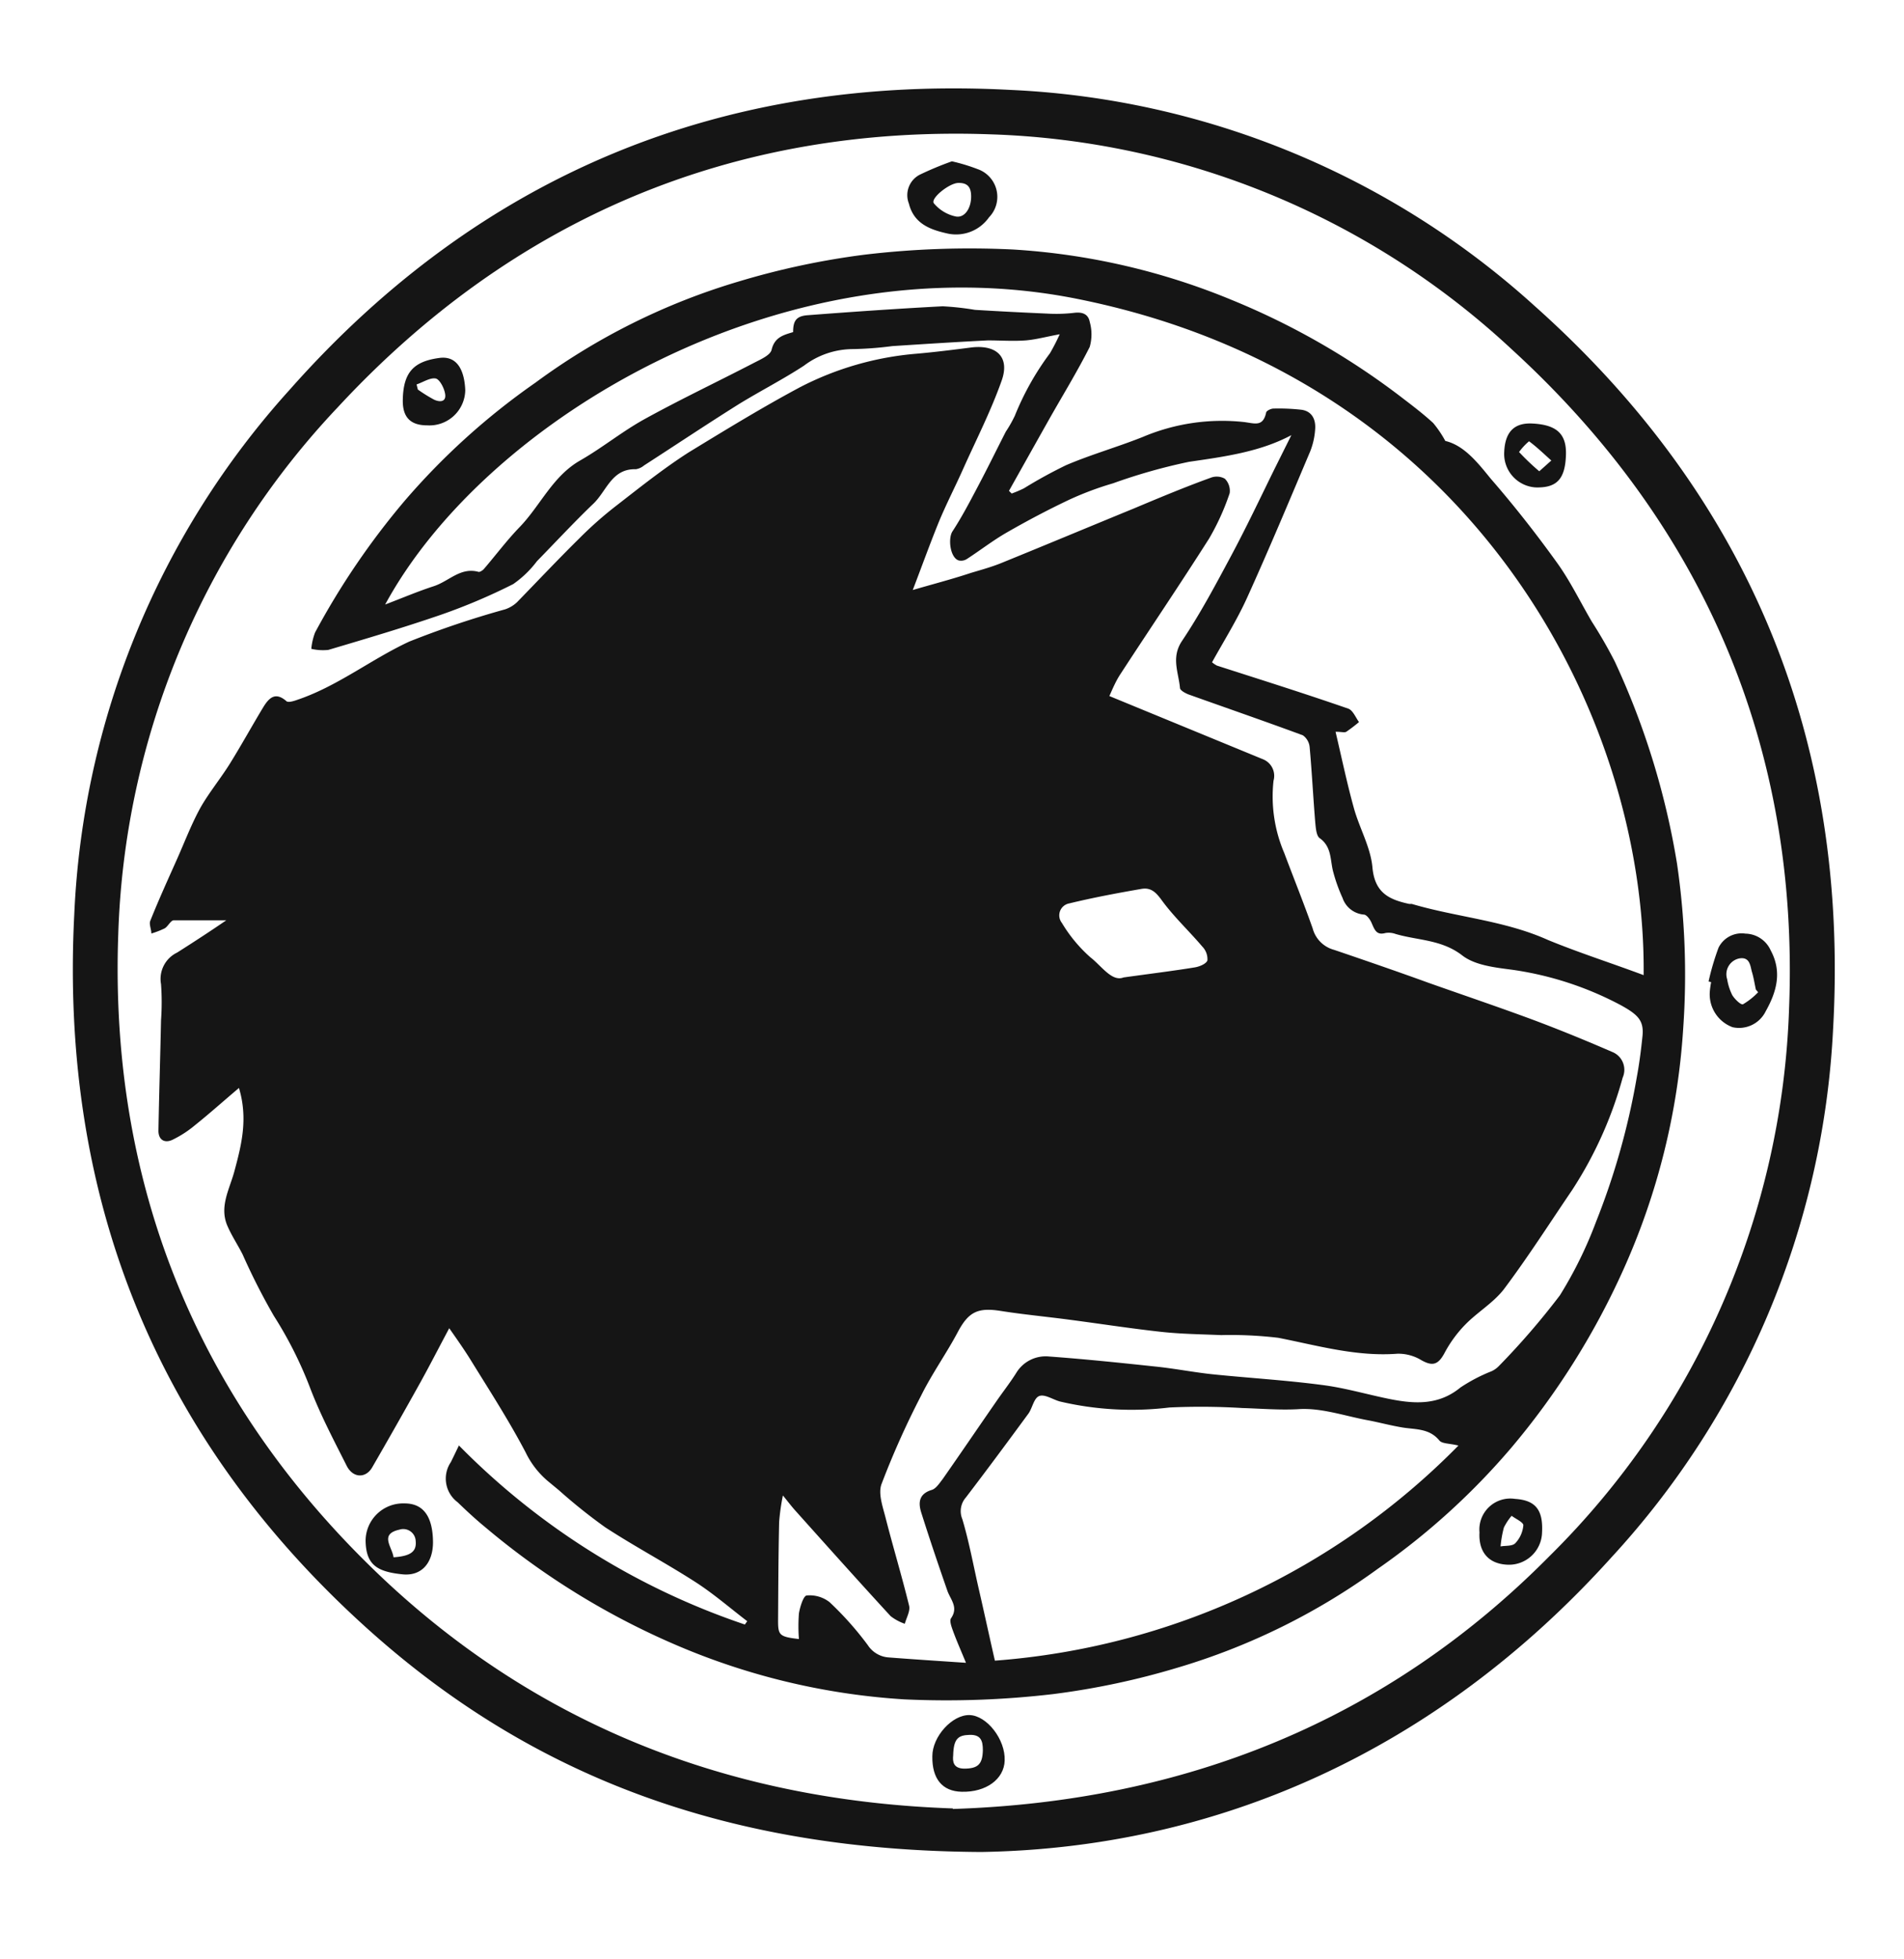 <svg xmlns="http://www.w3.org/2000/svg" viewBox="0 0 177.12 182.16">
    <style>
        g {
            fill:#151515;
        }
        @media (prefers-color-scheme: dark) {
            g {fill:#fff;}
        }
    </style>
    <g>
        <path
            d="M91.29,172.2c-23.22-.12-41.46-6.79-56.85-20.53C14.6,133.94,5.55,111.48,6.91,85a77.75,77.75,0,0,1,20-48.72C44.68,16.18,67.27,6.94,94,8.36a77.81,77.81,0,0,1,48.76,20.09c20.08,17.88,29.28,40.55,27.76,67.3a78.11,78.11,0,0,1-20.61,49.05C133.59,162.9,113.08,171.84,91.29,172.2Zm-2.65-4c21.57-.69,40.38-8.23,55.5-23.51a75.08,75.08,0,0,0,22.29-50.95c.95-24.19-7.91-44.91-25.79-61.25a74.61,74.61,0,0,0-48.51-20c-23.9-.86-44.42,7.8-60.7,25.37A74.68,74.68,0,0,0,11,86.89c-.85,23.8,7.76,44.28,25.27,60.48C51,160.94,68.72,167.47,88.64,168.15Z" />
        <path
            d="M134.45,41c1.74.41,3,2,4.21,3.49,2.18,2.51,4.24,5.13,6.18,7.83,1.24,1.72,2.17,3.66,3.25,5.5a42.63,42.63,0,0,1,2.13,3.7A72.07,72.07,0,0,1,156,80.27a71.26,71.26,0,0,1,.58,15.36,64.5,64.5,0,0,1-5.6,22.5,70.32,70.32,0,0,1-10.38,16.47,65.28,65.28,0,0,1-12.43,11.27,61.19,61.19,0,0,1-18.62,9.19,70.94,70.94,0,0,1-11.59,2.46,85.11,85.11,0,0,1-13.82.49,63.66,63.66,0,0,1-20.43-4.71A70.73,70.73,0,0,1,45.14,142c-.89-.73-1.74-1.52-2.57-2.32a2.74,2.74,0,0,1-.63-3.73c.26-.52.51-1.05.75-1.55a67.62,67.62,0,0,0,26.6,16.65l.22-.31c-1.61-1.23-3.15-2.57-4.85-3.66-2.74-1.76-5.63-3.29-8.36-5.07A50.86,50.86,0,0,1,52,138.57l-1.1-.91a8.11,8.11,0,0,1-2-2.61c-1.51-2.88-3.28-5.63-5-8.41-.61-1-1.31-2-2.11-3.14-1,1.87-1.85,3.54-2.77,5.19q-2.17,3.9-4.41,7.77c-.59,1-1.78,1-2.37-.19-1.18-2.34-2.41-4.67-3.35-7.11a37,37,0,0,0-3.41-6.8,60.18,60.18,0,0,1-2.91-5.72c-.44-.87-1-1.71-1.39-2.6-.82-1.81.17-3.45.62-5.12.66-2.45,1.29-4.89.43-7.76-1.48,1.25-2.76,2.4-4.1,3.47A10.1,10.1,0,0,1,16,106c-.74.32-1.28-.06-1.26-.9.06-3.41.17-6.83.24-10.24a23.4,23.4,0,0,0,0-3.35,2.72,2.72,0,0,1,1.5-2.94c1.58-1,3.11-2,4.57-3-1.61,0-3.25,0-4.88,0-.29,0-.53.56-.85.75a8.38,8.38,0,0,1-1.24.48c0-.4-.23-.86-.1-1.18.8-2,1.66-3.88,2.52-5.81.66-1.49,1.24-3,2-4.44s1.95-2.87,2.87-4.34c1.07-1.72,2.05-3.5,3.1-5.24.52-.85,1.11-1.53,2.18-.59.16.14.64,0,.95-.11,3.78-1.26,6.91-3.78,10.46-5.43a86.67,86.67,0,0,1,8.92-3A3,3,0,0,0,48.09,56c1.95-2,3.83-4,5.8-5.94a35.39,35.39,0,0,1,3.39-3c2.22-1.72,4.43-3.49,6.79-5C67.45,40,70.89,37.89,74.43,36a28.65,28.65,0,0,1,10.82-3.11c1.7-.15,3.39-.36,5.09-.58,2.37-.29,3.62.89,2.84,3.08-1,2.83-2.38,5.52-3.61,8.27-.73,1.63-1.55,3.22-2.23,4.86-.84,2.06-1.59,4.15-2.43,6.34,1.81-.53,3.63-1,5.44-1.6.94-.28,1.89-.54,2.8-.91,4.11-1.67,8.2-3.38,12.3-5.06,2.38-1,4.77-2,7.18-2.87a1.55,1.55,0,0,1,1.31.09,1.59,1.59,0,0,1,.45,1.35,22.54,22.54,0,0,1-1.91,4.21c-2.7,4.25-5.53,8.43-8.28,12.65-.42.65-.72,1.37-1,2l14.27,5.87a1.66,1.66,0,0,1,1,2,13.35,13.35,0,0,0,1,6.73c.88,2.35,1.82,4.67,2.64,7a2.81,2.81,0,0,0,2,2c2.94,1,5.85,2,8.77,3.06,3.28,1.16,6.57,2.27,9.83,3.48,2.48.93,4.94,1.94,7.38,3a1.79,1.79,0,0,1,.86,2.34,37.07,37.07,0,0,1-4.72,10.48c-2.1,3.09-4.11,6.24-6.35,9.22-1,1.27-2.45,2.11-3.58,3.27a11.53,11.53,0,0,0-1.92,2.63c-.59,1.1-1.11,1.26-2.16.67a4.12,4.12,0,0,0-2.22-.6c-3.82.29-7.42-.76-11.09-1.48a37.41,37.41,0,0,0-5.31-.25c-1.85-.08-3.71-.1-5.55-.3-2.84-.31-5.65-.75-8.48-1.12-2.16-.29-4.34-.49-6.49-.83s-3,.11-4,2-2.39,3.85-3.39,5.87A79.06,79.06,0,0,0,82,138c-.32.88.12,2.1.38,3.12.7,2.74,1.52,5.44,2.19,8.18.12.5-.25,1.12-.4,1.68a4.5,4.5,0,0,1-1.32-.71c-3-3.26-5.94-6.55-8.89-9.84-.34-.38-.64-.78-1.13-1.38a20.13,20.13,0,0,0-.35,2.46c-.07,3.07-.08,6.14-.1,9.2,0,1.34.14,1.48,1.94,1.69a15.69,15.69,0,0,1,0-2.38c.1-.61.42-1.64.72-1.67a3,3,0,0,1,2.13.62,29.78,29.78,0,0,1,3.56,4,2.52,2.52,0,0,0,1.94,1.14c2.33.18,4.66.33,7.19.5-.48-1.17-.88-2.06-1.22-3-.13-.36-.33-.91-.17-1.14.69-1,0-1.68-.32-2.5-.85-2.44-1.68-4.89-2.46-7.36-.28-.91-.2-1.72,1-2.08.38-.12.69-.6,1-1,1.66-2.37,3.29-4.77,4.94-7.15.63-.92,1.32-1.79,1.91-2.73a3.2,3.2,0,0,1,3.06-1.52c3.29.24,6.57.58,9.85.93,1.78.18,3.54.53,5.32.72,3.41.35,6.84.55,10.24,1,2.14.27,4.23.9,6.35,1.32,2.29.45,4.5.56,6.5-1.09a15.52,15.52,0,0,1,2.89-1.51,2.31,2.31,0,0,0,.67-.47,69.43,69.43,0,0,0,5.69-6.59,38.34,38.34,0,0,0,3.36-6.83,67,67,0,0,0,3.8-13.49c.23-1.24.39-2.5.52-3.76.15-1.45-.39-2-2-2.89a30.64,30.64,0,0,0-10.11-3.3c-1.6-.21-3.46-.41-4.65-1.33-1.92-1.49-4.14-1.39-6.21-2a1.88,1.88,0,0,0-.93-.09c-.82.23-1-.26-1.27-.87-.13-.34-.46-.81-.73-.84a2.29,2.29,0,0,1-2-1.55,15.09,15.09,0,0,1-.85-2.36c-.32-1.1-.11-2.37-1.28-3.2-.32-.23-.36-1-.41-1.46-.19-2.33-.31-4.68-.52-7a1.52,1.52,0,0,0-.63-1.1c-3.52-1.3-7.08-2.53-10.61-3.79-.32-.12-.8-.38-.82-.6-.13-1.46-.85-2.84.19-4.39,1.69-2.52,3.12-5.21,4.55-7.88s2.7-5.35,4-8l1.62-3.25c-2.92,1.56-6.22,2-9.52,2.48a52.41,52.41,0,0,0-7.07,2,29.26,29.26,0,0,0-4,1.49c-2,.94-4,2-5.88,3.08-1.29.74-2.47,1.66-3.72,2.47a1,1,0,0,1-.76.13c-.79-.26-1-2-.59-2.68.89-1.36,1.64-2.8,2.4-4.24.89-1.68,1.72-3.38,2.58-5.06a11.85,11.85,0,0,0,.83-1.46,25.81,25.81,0,0,1,3.27-5.82,18.91,18.91,0,0,0,.91-1.77c-1.26.23-2.2.49-3.15.57-1.17.09-2.35,0-3.53,0-3,.15-5.92.34-8.88.53a32.9,32.9,0,0,1-3.69.28A7.58,7.58,0,0,0,74.79,34c-1.93,1.26-4,2.32-6,3.54-3,1.88-5.92,3.83-8.88,5.74a1.58,1.58,0,0,1-.76.35c-2.27-.07-2.72,2.07-4,3.25-1.78,1.71-3.47,3.53-5.2,5.3a9.65,9.65,0,0,1-2.21,2.13,55,55,0,0,1-6.66,2.83c-3.48,1.2-7,2.24-10.54,3.29a4.76,4.76,0,0,1-1.58-.1,5.72,5.72,0,0,1,.35-1.52,70.64,70.64,0,0,1,8.28-12.18A65,65,0,0,1,49.81,35.58a61.08,61.08,0,0,1,18.92-9.41,72.31,72.31,0,0,1,11.7-2.49,82.9,82.9,0,0,1,13.82-.48,63.18,63.18,0,0,1,20.31,4.68,68.64,68.64,0,0,1,16.06,9.25c.92.7,1.85,1.42,2.7,2.2A10,10,0,0,1,134.45,41ZM152.9,90.67c.25-24.21-16-55.57-52.74-62.89-27.1-5.4-54.92,11.1-64.33,28.43,1.65-.63,3.06-1.23,4.51-1.7s2.5-1.81,4.2-1.33c.13,0,.36-.14.48-.28,1.11-1.29,2.13-2.66,3.31-3.88,1.94-2,3.07-4.74,5.65-6.21,2.06-1.18,3.91-2.7,6-3.85,3.32-1.83,6.76-3.46,10.12-5.2.63-.33,1.56-.72,1.68-1.24.28-1.19,1.15-1.38,2-1.64,0-1.05.29-1.49,1.35-1.57,4.18-.32,8.37-.61,12.56-.83a26,26,0,0,1,3,.33c2.25.14,4.5.25,6.75.35a14.42,14.42,0,0,0,2.46-.07c.76-.1,1.33.09,1.47.83a4.24,4.24,0,0,1,0,2.34c-1.17,2.32-2.54,4.54-3.82,6.81s-2.46,4.38-3.69,6.57l.25.25a10.74,10.74,0,0,0,1.15-.49,44,44,0,0,1,3.92-2.15c2.35-1,4.8-1.69,7.15-2.63a18.91,18.91,0,0,1,9.38-1.38c1,.12,1.77.48,2.07-.86,0-.18.45-.39.68-.39a18.93,18.93,0,0,1,2.61.11c1,.14,1.35.93,1.27,1.85a6.75,6.75,0,0,1-.45,2c-1.93,4.56-3.84,9.13-5.88,13.63-.93,2.05-2.15,4-3.26,6a2.46,2.46,0,0,0,.46.31c4.07,1.31,8.15,2.59,12.21,4,.43.15.69.82,1,1.25a14.69,14.69,0,0,1-1.18.9c-.17.1-.45,0-1,0,.57,2.42,1.06,4.77,1.7,7.08.51,1.86,1.56,3.65,1.73,5.52.21,2.36,1.52,3,3.43,3.41.08,0,.17,0,.24,0,4.19,1.24,8.61,1.53,12.66,3.35C146.92,88.6,149.88,89.54,152.9,90.67ZM92.55,154.41a67.54,67.54,0,0,0,43.12-20c-.84-.21-1.53-.16-1.78-.48-.95-1.15-2.26-1-3.48-1.21s-2.2-.49-3.31-.69c-2.13-.41-4.28-1.16-6.38-1-1.75.09-3.44-.06-5.16-.11a63.75,63.75,0,0,0-6.77-.05,29.15,29.15,0,0,1-10.2-.56c-.65-.18-1.39-.69-1.9-.51s-.64,1.08-1,1.61c-1.93,2.63-3.87,5.25-5.85,7.84a1.92,1.92,0,0,0-.32,2c.6,2,1,4.14,1.47,6.23C91.5,149.68,92,152,92.55,154.41Zm12-63.53c2.67-.37,4.63-.61,6.59-.93.44-.07,1.07-.33,1.18-.65a1.67,1.67,0,0,0-.47-1.28c-1.23-1.45-2.64-2.76-3.76-4.29-.54-.74-1-1.23-1.9-1.08-2.25.39-4.5.81-6.72,1.35a1.13,1.13,0,0,0-.69,1.81A13.53,13.53,0,0,0,101.42,89C102.49,89.83,103.44,91.32,104.53,90.88Z" />
        <path
            d="M158.94,91.26a23.8,23.8,0,0,1,.93-3.15,2.4,2.4,0,0,1,2.5-1.3,2.63,2.63,0,0,1,2.35,1.56c1.08,2,.54,3.87-.46,5.65a2.76,2.76,0,0,1-3.09,1.49,3.26,3.26,0,0,1-2.11-3.36,7.9,7.9,0,0,1,.12-.83Zm4.61,1-.21-.25c-.12-.54-.2-1.09-.36-1.62s-.17-1.46-1.2-1.27a1.5,1.5,0,0,0-1.11,1.93,5.16,5.16,0,0,0,.47,1.47c.22.37.79.93,1,.86A6.53,6.53,0,0,0,163.55,92.26Z" />
        <path
            d="M88.55,15a17.19,17.19,0,0,1,2.38.72A2.73,2.73,0,0,1,92,20.21a3.74,3.74,0,0,1-3.78,1.52c-1.61-.35-3.19-.88-3.67-2.8a2.14,2.14,0,0,1,1-2.68A30.24,30.24,0,0,1,88.55,15Zm1.79,3.27c0-.9-.36-1.28-1.2-1.26s-2.6,1.43-2.27,1.89a3.63,3.63,0,0,0,2,1.22C89.7,20.32,90.35,19.4,90.34,18.25Z" />
        <path
            d="M86.73,163.3c0-1.85,1.87-3.88,3.47-3.83s3.34,2.26,3.26,4.24c-.06,1.73-1.75,2.95-4,2.89C87.66,166.56,86.7,165.4,86.73,163.3Zm1.94-.09c-.06.58,0,1.21,1,1.24,1.29,0,1.73-.39,1.76-1.71,0-.86-.17-1.46-1.23-1.43S88.71,161.65,88.67,163.21Z" />
        <path
            d="M40.28,143.39c0,1.87-1,3.14-2.76,3-2.41-.23-3.47-.86-3.51-3.12a3.49,3.49,0,0,1,3.61-3.48C39.38,139.78,40.26,141,40.28,143.39Zm-3.67,1.41c1.6-.11,2.15-.54,2.06-1.5a1.16,1.16,0,0,0-1.52-1.07C35.27,142.65,36.48,143.83,36.61,144.8Z" />
        <path
            d="M39.75,39.55c-1.55,0-2.31-.73-2.28-2.37.05-2.56,1-3.58,3.42-3.9,1.71-.22,2.32,1.27,2.39,3A3.33,3.33,0,0,1,39.75,39.55Zm-1-3.81.12.48a14,14,0,0,0,1.51.94c.63.29,1.21.17,1-.67-.11-.5-.52-1.26-.87-1.3C40,35.11,39.37,35.53,38.77,35.74Z" />
        <path
            d="M140.94,139.37c1.88.12,2.62,1,2.51,3.11a3.08,3.08,0,0,1-3.35,3c-1.67-.12-2.57-1.22-2.47-3A2.88,2.88,0,0,1,140.94,139.37Zm-1.35,4.42c.46-.09,1.11,0,1.39-.32a2.77,2.77,0,0,0,.73-1.65c0-.28-.71-.59-1.09-.88a5.41,5.41,0,0,0-.72,1.09A10.57,10.57,0,0,0,139.59,143.79Z" />
        <path
            d="M145.67,42.38c-.09,2.2-.88,3-2.83,2.94a3.12,3.12,0,0,1-2.91-3.3c.08-1.87.94-2.73,2.63-2.64C144.85,39.5,145.76,40.37,145.67,42.38Zm-2.48,1.44,1.12-1c-.68-.61-1.34-1.25-2.07-1.79a5.64,5.64,0,0,0-.93,1A22.16,22.16,0,0,0,143.19,43.82Z" />
    </g>
</svg>